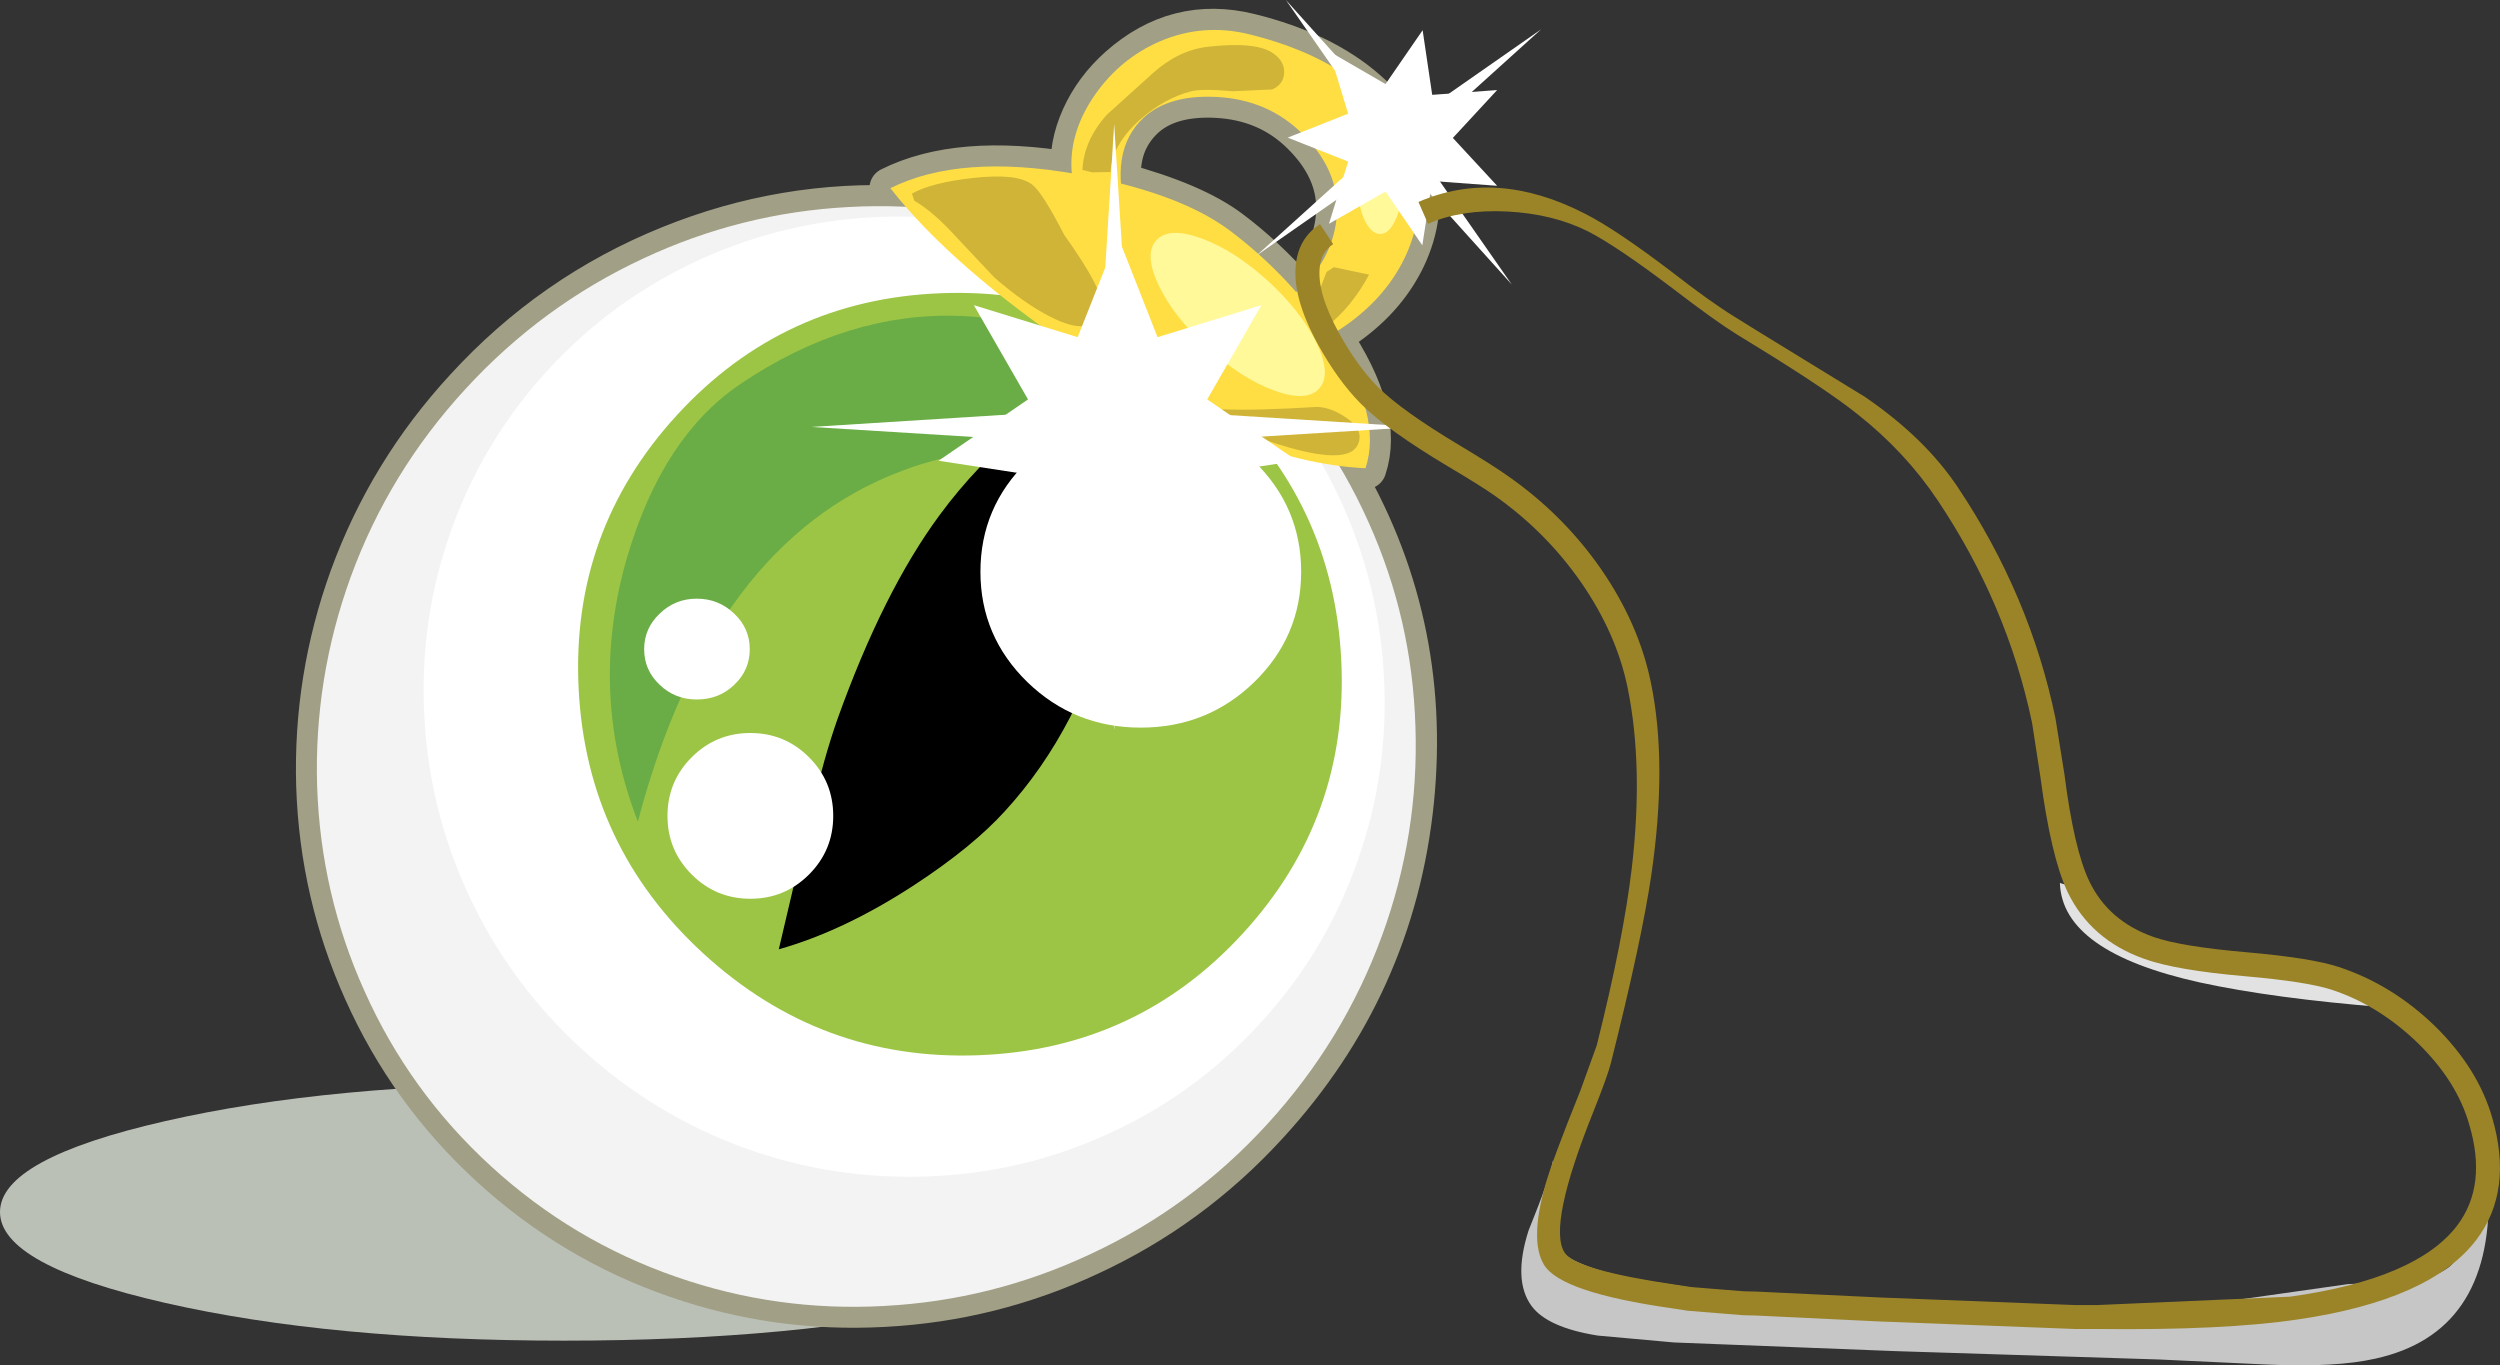 <?xml version="1.0"?>
<svg xmlns="http://www.w3.org/2000/svg" xmlns:xlink="http://www.w3.org/1999/xlink" width="417.8px" height="228.15px"><rect width="100%" height="100%" fill="#333333" stroke="none"/><g transform="matrix(1, 0, 0, 1, 66.35, 11.4)"><use xlink:href="#object-0" width="417.8" height="228.15" transform="matrix(1, 0, 0, 1, -66.35, -11.4)"/></g><defs><g transform="matrix(1, 0, 0, 1, 66.35, 11.4)" id="object-0"><path fill-rule="evenodd" fill="#bbc0b7" stroke="none" d="M-38.7 206.35Q-66.35 200.05 -66.35 191.15Q-66.35 182.25 -38.7 175.95Q-11.1 169.65 27.95 169.65Q67.05 169.65 94.65 175.95Q122.25 182.25 122.25 191.15Q122.25 200.05 94.65 206.35Q67 212.65 27.95 212.65Q-11.05 212.65 -38.7 206.35"/><path fill-rule="evenodd" fill="#e2e2e2" stroke="none" d="M282.7 136.75L281.3 139.55Q287.1 144.35 294.55 145.95Q299.05 146.95 309.3 147.95Q319.8 149.35 322.65 150.05Q332.55 152.55 332.25 156.95Q313.55 155.45 301.35 152.8Q278.25 147.7 277.9 136.15Q279.55 136.8 282.7 136.75"/><path fill-rule="evenodd" fill="#c6c6c6" stroke="none" d="M193.2 189.9L194.7 185.7L193.85 193.8Q193.35 197.5 196.6 199.2Q200.6 201.25 208.25 202.55L220.2 204.4Q233.35 207 249.9 207.75Q258.35 208.1 279.9 208.1L303.15 206.45L326.05 203.2L334.8 202.85Q339.9 202.6 342.85 200.4Q344.85 198.9 346.15 194.35Q347.45 189.7 349.55 188Q350.05 211.35 330.65 215.65Q324.05 217.15 312.7 216.65L294.55 215.8L250.45 214.4L213.4 212.95L200.65 211.8Q192.25 210.45 189.6 206.85Q186.45 202.55 189.1 194.25Q192.7 185.4 193.2 182.45L193.2 189.9"/><path fill="none" stroke="#a19f85" stroke-width="7" stroke-linecap="round" stroke-linejoin="round" d="M156.95 25.7Q156 32.45 150.25 37.45Q144.95 31.45 139.2 27.15Q133.15 22.6 120.9 19.3Q120.25 12.5 124.8 8.25Q129 4.4 136.95 4.8Q145.6 5.25 151.35 11Q158.1 17.7 156.95 25.7M170.25 17.25Q168.65 9.6 161.95 3.75Q154.65 -2.65 142.5 -5.65Q130.35 -8.65 120.75 -0.15Q116.65 3.5 114.5 8.25Q112.35 13.05 112.8 17.55Q93.85 14.35 82.45 20.05L85.1 23.15Q64.7 22.1 45.65 29.8Q25.95 37.75 11.45 53.6Q-1.35 67.5 -7.75 85.05Q-13.9 102 -13.35 120Q-12.75 138 -5.45 154.2Q2.05 171 15.7 183.5Q29.35 196 46.7 202Q63.5 207.85 81.45 206.85Q99.4 205.9 115.75 198.25Q132.7 190.4 145.45 176.45Q166.65 153.35 169.8 122.45Q172.85 92.1 157.4 66.4L161.85 66.85Q164.85 57.9 155.9 44.65L157.5 43.7Q165 38.8 168.45 31.6Q171.8 24.5 170.25 17.25"/><path fill-rule="evenodd" fill="#f3f3f3" stroke="none" d="M164.6 145Q158.2 162.5 145.45 176.45Q132.7 190.4 115.75 198.25Q99.4 205.9 81.45 206.85Q63.5 207.85 46.7 202Q29.35 196 15.7 183.5Q2.05 171 -5.45 154.2Q-12.75 138 -13.35 120Q-13.9 102 -7.75 85.05Q-1.35 67.5 11.45 53.6Q24.2 39.7 41.15 31.8Q57.5 24.15 75.45 23.2Q93.4 22.2 110.2 28.05Q127.55 34.05 141.2 46.55Q154.85 59.05 162.35 75.85Q169.65 92.05 170.2 110.05Q170.8 128.05 164.6 145"/><path fill-rule="evenodd" fill="#ffffff" stroke="none" d="M164.95 102Q165.75 117.7 160.55 132.4Q155.25 147.65 144.25 159.6Q133.3 171.6 118.6 178.2Q104.4 184.65 88.7 185.2Q73 185.8 58.2 180.5Q42.9 174.95 30.8 163.85Q18.7 152.75 11.9 138Q5.3 123.7 4.55 108.05Q3.75 92.35 8.9 77.65Q14.25 62.4 25.2 50.45Q36.2 38.5 50.9 31.85Q65.05 25.45 80.8 24.85Q96.5 24.3 111.25 29.6Q126.55 35.1 138.65 46.2Q150.75 57.3 157.6 72.05Q164.2 86.3 164.95 102"/><path fill-rule="evenodd" fill="#9cc545" stroke="none" d="M136.9 54.55Q156.5 72.5 157.8 98.9Q159.1 125.25 141.35 144.6Q123.6 163.95 97.2 164.95Q70.85 165.95 51.25 148Q31.65 130.05 30.35 103.65Q29.05 77.3 46.8 57.95Q64.55 38.6 90.95 37.6Q117.3 36.6 136.9 54.55"/><path fill-rule="evenodd" fill="#6aac46" stroke="none" d="M94.2 41.4Q122.25 42.5 141.8 74.25Q127.9 66.3 113.4 64.3Q97.9 62.15 84.35 67.3Q52.55 79.25 40.25 125.9Q31.9 104.3 38.45 81.75Q44.35 61.6 57.35 52.8Q75.35 40.65 94.2 41.4"/><path fill-rule="evenodd" fill="#000000" stroke="none" d="M119.75 89.2Q114.25 110.35 101.6 124.15Q96.15 130.15 86.45 136.5Q74.75 144.15 63.8 147.25L69.15 124.5Q71.45 114.9 73.6 108.8Q81.25 87.45 90.7 74.65Q102.95 58.05 122.4 48.7Q123 57.25 122.35 69.05Q121.6 82.05 119.75 89.2"/><path fill-rule="evenodd" fill="#ffffff" stroke="none" d="M124.3 58.05Q135.4 58.05 143.25 65.7Q151.1 73.35 151.1 84.15Q151.1 94.95 143.25 102.6Q135.4 110.2 124.3 110.2Q113.2 110.2 105.35 102.6Q97.5 94.95 97.5 84.15Q97.5 73.35 105.35 65.7Q113.2 58.05 124.3 58.05"/><path fill-rule="evenodd" fill="#ffffff" stroke="none" d="M41.3 97.1Q41.3 93.6 43.9 91.15Q46.45 88.65 50.1 88.65Q53.75 88.65 56.35 91.15Q58.95 93.6 58.95 97.1Q58.95 100.6 56.35 103.05Q53.8 105.5 50.1 105.5Q46.45 105.5 43.9 103.05Q41.3 100.6 41.3 97.1"/><path fill-rule="evenodd" fill="#ffffff" stroke="none" d="M45.2 124.95Q45.2 119.2 49.25 115.15Q53.3 111.1 59.05 111.1Q64.8 111.1 68.85 115.15Q72.9 119.2 72.9 124.95Q72.9 130.7 68.85 134.75Q64.8 138.8 59.05 138.8Q53.3 138.8 49.25 134.75Q45.2 130.7 45.2 124.95"/><path fill-rule="evenodd" fill="#ffde44" stroke="none" d="M156.35 45.4Q164.75 58.15 161.85 66.85Q141.15 65.9 114.2 47.7Q92.7 33.2 82.45 20.05Q94.1 14.25 113.6 17.7Q130.65 20.75 139.2 27.15Q149.4 34.85 156.35 45.4"/><path fill-rule="evenodd" fill="#ffde44" stroke="none" d="M151.35 11Q145.6 5.25 136.95 4.8Q129 4.4 124.8 8.25Q118.75 13.85 122.15 25.2Q123.3 29.2 123 29.45Q122.4 30 117.7 26.35Q112.75 22.55 112.7 16.15Q112.65 10.15 116.7 4.35Q120.9 -1.6 127.4 -4.45Q134.7 -7.6 142.5 -5.65Q154.65 -2.65 161.95 3.75Q168.65 9.6 170.25 17.25Q171.8 24.5 168.45 31.6Q165 38.8 157.5 43.7Q151.35 47.75 148.95 44.1Q148 42.7 148.25 40.8Q148.5 38.9 149.8 37.8Q155.8 32.9 156.9 26Q158.2 17.85 151.35 11"/><path fill-rule="evenodd" fill="#000000" fill-opacity="0.188" stroke="none" d="M86.05 20.95Q89.4 19.1 96.2 18.35Q103.65 17.5 106.15 19.45Q107.85 20.75 111.5 27.85Q118.55 37.7 117.75 40.35Q116.4 45.25 109.1 41.5Q104.8 39.3 99.8 34.95L93.45 28.2Q89.65 24 86.45 22.15L86.05 20.95"/><path fill-rule="evenodd" fill="#000000" fill-opacity="0.188" stroke="none" d="M126.4 0.75Q130.75 -3.1 135.65 -3.6Q143.8 -4.5 146.55 -2.4Q148.4 -1.05 148.25 0.9Q148.1 2.75 146.25 3.55L139.7 3.85Q134.55 3.4 132.75 3.85Q128.2 5 124.05 8.7Q119.45 12.9 119.25 17.35L116.15 17.4L114.55 17Q114.75 12.1 118.65 7.75L126.4 0.75"/><path fill-rule="evenodd" fill="#000000" fill-opacity="0.188" stroke="none" d="M155.35 34.05L156.55 33.25L162.45 34.5Q159.55 39.9 155.35 43.2Q152.9 41.55 153.5 38.8L155.35 34.05"/><path fill-rule="evenodd" fill="#000000" fill-opacity="0.188" stroke="none" d="M160.55 62.95Q159 66.2 149.1 63.4Q139.6 60.7 137.55 57.8L137.95 57Q143.35 57.25 153.8 56.6Q156.15 56.7 158.7 58.45Q161.7 60.5 160.55 62.95"/><path fill-rule="evenodd" fill="#fff99a" stroke="none" d="M168.05 19Q168.05 22.6 166.95 25.15Q165.85 27.7 164.3 27.7Q162.75 27.7 161.6 25.15Q160.5 22.6 160.5 19Q160.5 15.35 161.6 12.8Q162.75 10.25 164.3 10.25Q165.85 10.25 166.95 12.8Q168.05 15.4 168.05 19"/><path fill-rule="evenodd" fill="#fff99a" stroke="none" d="M154.1 53.55Q152 55.85 146.55 53.85Q141.1 51.85 135.45 46.7Q129.8 41.55 127.3 36.3Q124.8 31.05 126.9 28.75Q129 26.45 134.45 28.45Q139.95 30.45 145.6 35.6Q151.2 40.75 153.7 46Q156.2 51.25 154.1 53.55"/><path fill-rule="evenodd" fill="#ffffff" stroke="none" d="M96.4 39.6L113.75 44.95L120.45 28.05L127.1 44.95L144.45 39.6L135.4 55.35L150.4 65.6L132.45 68.35L133.8 86.45L120.45 74.15L107.1 86.45L108.4 68.35L90.5 65.6L105.45 55.35L96.4 39.6"/><path fill-rule="evenodd" fill="#ffffff" stroke="none" d="M116.9 62.9L69.25 59.95L116.9 56.95L119.85 9.3L122.85 56.95L170.5 59.95L122.85 62.9L119.85 110.6L116.9 62.9"/><path fill-rule="evenodd" fill="#ffffff" stroke="none" d="M113.4 52.3Q116.15 49.7 120.05 49.7Q123.95 49.7 126.7 52.3Q129.45 54.9 129.45 58.6Q129.45 62.3 126.7 64.9Q123.95 67.5 120.05 67.5Q116.15 67.5 113.4 64.9Q110.65 62.3 110.65 58.6Q110.65 54.9 113.4 52.3"/><path fill-rule="evenodd" fill="#ffffff" stroke="none" d="M183.85 3.65L176.45 11.65L183.85 19.65L173 18.85L171.35 29.6L165.2 20.6L155.75 26L158.95 15.6L148.85 11.6L158.95 7.6L155.8 -2.8L165.2 2.65L171.4 -6.35L173 4.45L183.85 3.65"/><path fill-rule="evenodd" fill="#ffffff" stroke="none" d="M167.15 14.9L143.65 31.3L164.9 12.1L148.55 -11.4L167.7 9.9L191.2 -6.5L169.95 12.7L186.3 36.15L167.15 14.9"/><path fill-rule="evenodd" fill="#ffffff" stroke="none" d="M171.45 8.15Q172.8 9.9 172.5 12.15Q172.15 14.45 170.35 15.85Q168.5 17.3 166.25 17.1Q163.95 16.95 162.6 15.2Q161.2 13.5 161.55 11.2Q161.85 8.95 163.7 7.5Q165.5 6.05 167.8 6.25Q170.05 6.45 171.45 8.15"/><path fill-rule="evenodd" fill="#9b8428" stroke="none" d="M161.05 56.05Q157.2 52.15 153.9 46.15Q149.65 38.4 150.2 32.9Q150.65 28.4 154.25 26.05L156.45 29.4Q154.4 30.75 154.2 33.3Q153.75 37.6 157.45 44.3Q160.45 49.75 163.9 53.25Q167.9 57.25 177.7 63.1Q183.2 66.4 185.65 68.15Q194.9 74.6 201.25 83.75Q207.55 92.9 209.55 102.7Q212.35 116.2 209.6 134.95Q208 145.8 202.85 166.3Q202.3 168.45 199.95 174.35Q192.3 193.4 195.1 197.9Q196.9 200.85 213.7 203.3L216.35 203.7L225.05 204.4L227.2 204.45L248.15 205.45L280.4 206.7L284.15 206.7L316.35 205.3Q337.5 202.35 344.3 193.4Q349.35 186.7 346.3 176.5Q344.25 169.3 337.75 162.95Q331.2 156.6 323.3 154Q319.15 152.65 308.85 151.75Q297.3 150.75 292 148.85Q283 145.65 279.15 137.6Q276.4 131.7 274.65 118.5L273.25 109.4Q269.1 89.6 257.5 72.25Q252.05 64.1 244.05 57.8Q239.2 53.9 227.6 46.75L223.85 44.45Q220.3 42.25 213.25 36.85Q203.95 29.8 199.1 27.3Q193.25 24.35 185.6 23.95Q177.9 23.55 172.3 26L170.7 22.35Q183.7 16.7 198.5 24.3Q203.75 26.95 213.25 34.2Q219.55 39.1 223.55 41.55L227.25 43.85L245.35 54.95Q255.35 61.8 260.85 70.05Q272.9 88.1 277.15 108.6L278.65 117.95Q280.25 130.5 282.8 135.85Q286 142.55 293.6 145.2Q298.2 146.8 309.2 147.75Q319.95 148.7 324.5 150.2Q333.45 153.15 340.65 160.15Q347.8 167.2 350.15 175.4Q353.7 187.6 347.5 195.8Q339.85 205.85 317.7 209.1Q305.3 210.95 284.1 210.7L280.4 210.7L247.9 209.45L227.05 208.45L224.95 208.4L215.7 207.65L213.1 207.25Q194.5 204.6 191.7 200Q189.25 196 191.9 186.65Q193.05 182.55 197.75 170.9L200.5 163.3Q204.95 145.55 206.35 133.7Q208.35 116.7 205.65 103.5Q203.8 94.5 197.9 85.95Q192 77.45 183.4 71.4Q181.05 69.75 175.65 66.55Q165.35 60.4 161.05 56.05"/></g></defs></svg>
